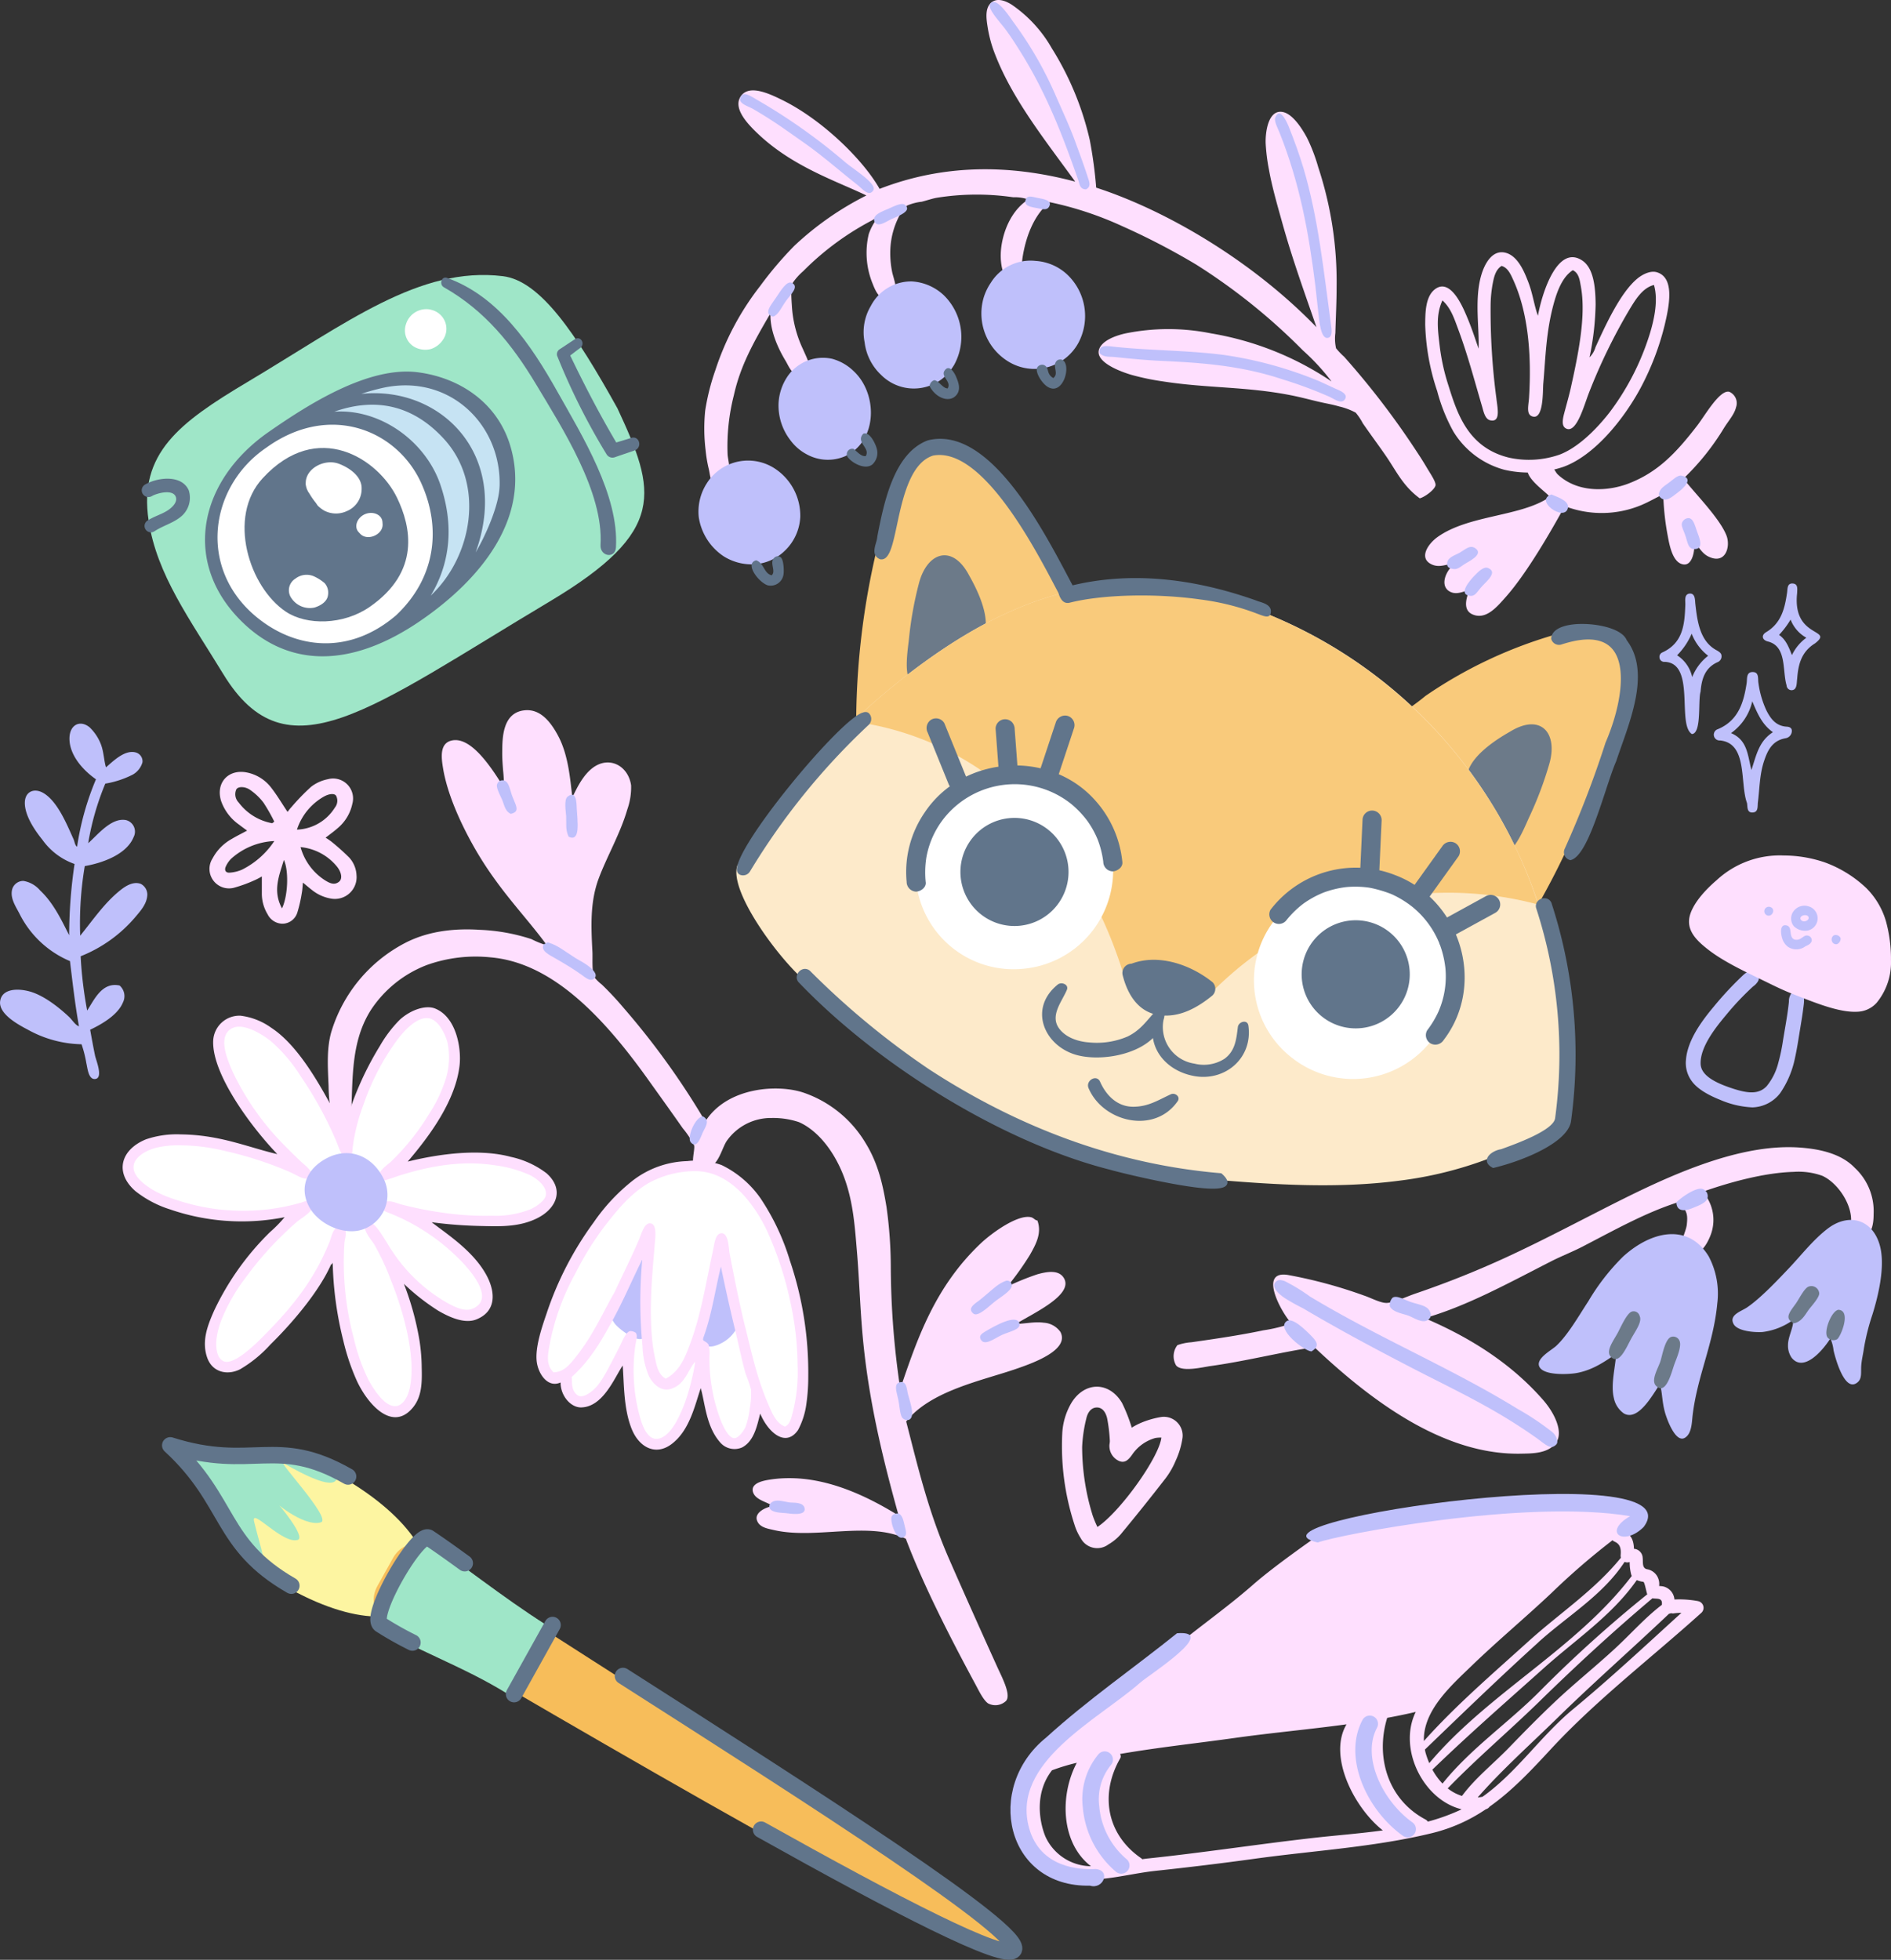 <?xml version="1.0" encoding="UTF-8"?> <svg xmlns="http://www.w3.org/2000/svg" xmlns:xlink="http://www.w3.org/1999/xlink" id="landing-culture" width="344.432" height="356.929" viewBox="0 0 344.432 356.929"><rect x="0" y="0" width="344.432" height="356.929" fill="#333333" stroke="none"/><defs><clipPath id="clip-path"><rect id="Rectangle_583" data-name="Rectangle 583" width="344.432" height="356.929" fill="none"></rect></clipPath></defs><g id="Group_753" data-name="Group 753" clip-path="url(#clip-path)"><path id="Path_4063" data-name="Path 4063" d="M235.243,241.029a27.6,27.6,0,0,1-5.124,1.258c-4.174.88-8.607,1.534-13.111,2.174a9.5,9.5,0,0,0-2.551.527,3.3,3.3,0,0,0-.232,3.7c1.071,1.266,4.917.292,6.206.115,6.479-.893,12.684-2.508,18.963-3.45,11.43,10.819,24.3,19.7,37.708,19.4,1.9-.042,4.942.024,6.357-2.044,1.292-1.889-.224-5.261-2.4-7.748-6.5-7.437-14.681-11.957-21.555-14.893,7.624-2.168,15.236-6.37,22.993-10.33,1.9-.969,3.945-1.759,5.818-2.73,5.772-2.993,11.431-6.165,17.224-8.009,1.884,1.307,1.872,2.442,1.7,4.036-.141,1.3-1.261,3.04-.689,4.065a2.43,2.43,0,0,0,2.789.952c1.139-.556,2-2.338,2.391-3.551a7.7,7.7,0,0,0-1.6-7.446c5-1.768,11.3-3.486,16.6-3.627a12.68,12.68,0,0,1,5.2.722c2.947,1.354,5.635,5.552,5.187,8.7,1.171.954.657,2.389,1.957,2.72,2.031-.593,2.186-2.952,2.194-4.508a10.776,10.776,0,0,0-3.461-8.392c-2.612-2.727-6.793-3.433-9.93-3.666C317.9,208.269,306.423,213,296,218.183c-7.113,3.536-14.467,7.508-21.816,10.884a171.79,171.79,0,0,1-16.212,6.472c-1.941.657-3.9,1.647-5.287,1.756-1.123.088-2.811-.853-4.2-1.327a86.3,86.3,0,0,0-13.78-3.742c-5.736-1.04-1.156,7.093.533,8.8" fill="#fedffe" fill-rule="evenodd"></path><path id="Path_4064" data-name="Path 4064" d="M326.639,240.374c.025,1.5-.989,3.1-.967,4.653a3.8,3.8,0,0,0,.665,2.256c2.119,2.641,5.5-1.064,7.051-3.517a7.1,7.1,0,0,1,.575,2.142c.215.989,1.824,7.291,4.047,6.077,1.224-.668.916-1.866,1-3.2.076-1.171.348-2.137.479-3.156a40.957,40.957,0,0,1,1.57-6.241c1.085-3.5,2.4-8.939,1.3-12.7-1.371-4.675-5.687-5.836-9.5-2.89-2.674,2.063-4.8,4.848-7.079,7.244-1.9,1.995-5.1,5.416-7.579,7.082-1.083.728-3.343,1.362-2.433,3.028.74,1.353,4.013,1.534,5.218,1.449a11.986,11.986,0,0,0,5.655-2.231" fill="#bfc0fb" fill-rule="evenodd"></path><path id="Path_4065" data-name="Path 4065" d="M294.174,246.678c.24.234.089,1.05.011,1.659-.233,1.8-.721,4.348-.23,6.295a4.516,4.516,0,0,0,1.843,2.811c2.644,1.46,5.288-3.564,6.542-5.339.457,1.518.364,3.176.939,5.19.392,1.378,1.946,5.539,3.6,4.574,1.273-.743,1.267-2.813,1.417-4.081.856-7.219,3.815-13.029,4.495-20.4a14.488,14.488,0,0,0-1.572-8.583c-3.721-6.079-10.392-4.636-15.55.02a39.818,39.818,0,0,0-6.359,8.159c-1.849,2.826-3.713,6.117-5.834,8.118-.894.843-3.9,2.372-3.053,3.887.883,1.575,5.308,1.316,6.607,1.1,2.608-.441,4.684-1.664,7.141-3.4" fill="#bfc0fb" fill-rule="evenodd"></path><path id="Path_4066" data-name="Path 4066" d="M334.837,238.548c-1.29.241-2.757,4.075-1.947,5.055a1.376,1.376,0,0,0,1.725.309c.639-.408,2.66-5.251.222-5.364" fill="#6c7a89" fill-rule="evenodd"></path><path id="Path_4067" data-name="Path 4067" d="M326.771,241.011c1.4-.293,2.05-1.613,2.678-2.481.4-.557,1.937-2.181,1.909-2.986a1.43,1.43,0,0,0-2.036-1.176c-.762.4-1.695,2.312-2.229,3.053-1.184,1.646-2.154,2.711-.322,3.59" fill="#6c7a89" fill-rule="evenodd"></path><path id="Path_4068" data-name="Path 4068" d="M305.339,218.981c.06,1.659,1.436,1.658,2.879,1.067.891-.365,2.211-.82,2.671-1.548a1.376,1.376,0,0,0-.8-1.962c-1.134-.34-3.765,1.444-4.747,2.443" fill="#bfc0fb" fill-rule="evenodd"></path><path id="Path_4069" data-name="Path 4069" d="M305.878,244.128a1.227,1.227,0,0,0-1.587-.6c-1.083.553-1.538,3.451-1.875,4.442-.46,1.356-1.8,3.475-.738,4.473,1.76,1.658,2.744-2.381,3.258-3.863.369-1.066,1.48-3.43.942-4.449" fill="#6c7a89" fill-rule="evenodd"></path><path id="Path_4070" data-name="Path 4070" d="M298.636,239.641a1.119,1.119,0,0,0-1.358-.783c-.946.221-2.108,2.961-2.644,3.935-.764,1.389-2.131,3.207-1.327,4.2,1.525,1.878,2.91-1.56,3.8-3.178.837-1.525,2.044-3.085,1.531-4.171" fill="#6c7a89" fill-rule="evenodd"></path><path id="Path_4071" data-name="Path 4071" d="M283.466,261.783a2.83,2.83,0,0,0-.811-1.029,48.919,48.919,0,0,0-6.243-4.161c-12.06-7.425-25.233-12.879-37.79-20.449a34.727,34.727,0,0,0-4.639-2.831c-.542-.166-1.167-.381-1.684.215-.83.956.855,2.319,1.729,2.9a37.235,37.235,0,0,0,3.3,1.843c6.705,3.962,12.95,7.287,19.562,10.719,7.95,4.125,15.058,7.305,22.933,12.88,1.433,1.014,2.422,2.032,3.24,1.524.642-.4.73-.708.4-1.611" fill="#bfc0fb" fill-rule="evenodd"></path><path id="Path_4072" data-name="Path 4072" d="M260.471,238.945c-.42-1.233-2.2-1.329-3.714-1.892-1.121-.417-2.432-1.206-3.132-.683a1.972,1.972,0,0,0-.489,1.5c.445,1.109,2.44,1.39,3.419,1.754.828.309,2.47,1.429,3.428.822a1.065,1.065,0,0,0,.488-1.5" fill="#bfc0fb" fill-rule="evenodd"></path><path id="Path_4073" data-name="Path 4073" d="M238.888,246.126c1.165-.737,1.295-1.418.2-2.568-1.285-1.349-3.684-3.694-4.73-2.945-2.033,1.457,3.344,5.54,4.528,5.513" fill="#bfc0fb" fill-rule="evenodd"></path><path id="Path_4074" data-name="Path 4074" d="M282.282,90.5c-.57-.871-5.261-3.865-3.8-5.7.274-.342.835-.479,1.579-.126.821-.284.939-.692,1.591-.541,1.083.251,1.523,1.76,2.1,2.293,3.78,3.5,9.347,3.013,12.945,1.611,5.27-2.055,8.552-5.492,12.46-10.556,1.356-1.755,4.11-6.613,5.838-6.117a2.256,2.256,0,0,1,1.215,2.81c-.32,1.326-1.4,2.479-2.211,3.8a44.971,44.971,0,0,1-7.366,9.19c2.019,2.657,6.57,7.146,7.829,10.361.787,2.007-.15,5.408-3.331,3.815-1.229-.614-1.778-1.919-2.549-2.594.164,1.415-.278,4.213-1.885,4.06-2.22-.214-2.714-4.138-3.048-5.844a47.618,47.618,0,0,1-.7-6.945c-1.31.622-2.547,1.357-3.907,1.935a18.721,18.721,0,0,1-14.027.229c-2.57,4.671-6.9,12.191-10.7,16.49-1.618,1.828-3.623,4.262-6.055,3.249-1.581-.658-1.463-2.335-.636-4.413-.953.1-2.188.9-3.45.287-2.025-.989-.873-3.836.707-5.043-1.166-.186-2.518.762-4.067.063-2.476-1.117-.738-3.723.954-4.954,5.689-4.136,15.357-3.725,20.512-7.366" fill="#fedffe" fill-rule="evenodd"></path><path id="Path_4075" data-name="Path 4075" d="M269.311,63.5c.177-3.479-.76-8.739.412-13.1.7-2.6,2.205-4.961,4.507-4.367,2.285.589,3.457,3.6,4.1,5.247.867,2.213,1.069,4.235,1.794,6.226.751-4.194,3.578-13.075,8.093-10.044,2.114,1.421,2.391,5.07,2.412,7.984a50.409,50.409,0,0,1-1.112,9.638A4.213,4.213,0,0,0,290.6,63.25c1.943-4.278,4.57-9.935,7.572-12.463.882-.742,2.392-1.582,3.639-1.194,3.341,1.037,2.172,6.322,1.375,9.7a49.276,49.276,0,0,1-4.437,11.5c-3.154,5.8-8.4,12.164-13.922,14.211a19.7,19.7,0,0,1-10.8.559,15.636,15.636,0,0,1-9.324-7,31.929,31.929,0,0,1-2.927-7.332,41.575,41.575,0,0,1-2.185-12.086c.021-2.047-.015-5.1,1.78-6.468,2.8-2.131,5.045,3.209,5.69,4.706.97,2.254,1.483,3.894,2.252,6.113m-7.116-.759A37.814,37.814,0,0,0,263.755,70c1.6,5.077,3.495,11.485,11.073,13.345a16.927,16.927,0,0,0,9.265-.555c3.172-1.215,6.412-4.282,9.027-7.614a46.559,46.559,0,0,0,6.788-12.606c1.406-3.926,2.188-7.819,1.347-10.669-2.105.533-3.4,2.688-4.686,4.86A103.027,103.027,0,0,0,289.394,71.6c-.845,2.162-2.184,7.183-4.021,6.5-1.141-.427-.691-1.99-.332-3.327.419-1.561.811-2.976,1.057-4.08,1.454-6.525,2.815-13.325,1.835-18.58-.191-1.028-.326-2.378-1.462-2.9-1.854,1.2-2.83,3.7-3.517,6.259-1.37,5.1-1.44,9.729-1.855,14.39-.112,1.257.1,6.49-1.893,6.009-1.3-.314-.794-1.979-.7-3.461.48-7.705-.145-15.429-2.865-21.394-.458-1.006-.984-2.259-2.134-2.584-1.2.734-1.44,2.31-1.662,3.442a23.411,23.411,0,0,0-.341,3.643,121.278,121.278,0,0,0,1.064,17.118c.161,1.565.852,4.359-1.136,3.912-.958-.216-1.213-1.6-1.472-2.485-1.5-5.111-2.666-9.555-4.374-14.131-.676-1.81-1.3-3.816-2.856-5.216-1.253,2.686-.814,5.53-.534,8.035" fill="#fedffe" fill-rule="evenodd"></path><path id="Path_4076" data-name="Path 4076" d="M267.684,108.513c-2.147-.3.037-2.791.923-3.71.807-.839,1.693-1.66,2.439-1.349,1.714.714-.039,2.206-1.035,3.251-.955,1-1.241,1.96-2.327,1.808" fill="#bfc0fb" fill-rule="evenodd"></path><path id="Path_4077" data-name="Path 4077" d="M264.447,103.578c-.338-.091-1.012-.187-.842-1.141.177-1,1.5-1.324,2.326-1.808.927-.542,1.765-1.395,2.677-.845,1.61.97-.414,2.128-1.564,2.781-1.093.623-1.518,1.306-2.6,1.013" fill="#bfc0fb" fill-rule="evenodd"></path><path id="Path_4078" data-name="Path 4078" d="M282.584,90.054c1.539.619,3.377,1.306,2.963,2.6-.748,2.346-6.149-1.527-2.963-2.6" fill="#bfc0fb" fill-rule="evenodd"></path><path id="Path_4079" data-name="Path 4079" d="M308.552,100c-1.091-.048-1.147-1.232-1.6-2.529-.34-.981-.8-1.722-.564-2.3a1.271,1.271,0,0,1,1.263-.8c.784.146,1.016,1.2,1.474,2.484.366,1.031,1.345,3.224-.577,3.139" fill="#bfc0fb" fill-rule="evenodd"></path><path id="Path_4080" data-name="Path 4080" d="M302.124,90.006c.206-1.06.978-1.434,1.878-2.11.743-.558,1.586-1.407,2.272-1.27,2.352.468.385,2.28-.7,3.093-1.119.839-2.338,2.052-3.417.578.072-.136.052-.229-.034-.291" fill="#bfc0fb" fill-rule="evenodd"></path><path id="Path_4081" data-name="Path 4081" d="M53.427,211.7c-.512.344-1.145-.027-1.679-.145-3.967-.879-7.673-2.54-12-3.113a44.637,44.637,0,0,0-10.837-.4c-3.492.377-7.212,2.679-4.379,6.568,1.5,2.061,4.7,3.743,6.782,4.51A34.079,34.079,0,0,0,38.707,221a47.049,47.049,0,0,0,11.754-.044c1.271-.15,2.614-.542,3.835-.007-3.665,4.157-8.062,7.972-11.14,12.5a31.959,31.959,0,0,0-3.451,6.783c-.766,2.005-2.235,5.152-.569,7.371,1.586,2.115,4.364.822,7.016-1.062,7.348-5.222,11.559-13.474,14.971-19.523.244,5.047.67,11.744,2.418,17.688.969,3.295,1.694,6.154,4.322,9.486,1.592,2.018,3.9,4.062,6.31,1.627,1.386-1.4,1.532-3.572,1.6-5.5.226-6.164-2.423-13.984-4.51-20.621,1.1,1.575,2.834,2.779,4.33,4.187a32.714,32.714,0,0,0,2.545,2.385,15.721,15.721,0,0,0,4.688,2.638,4.673,4.673,0,0,0,4.18-.09c1.924-1.268,1.766-4.155.783-6.18a15.149,15.149,0,0,0-1.426-2.288c-2.9-3.918-7.725-6.209-10.683-8.434,3.069.054,7.021.233,11.087.372a31.146,31.146,0,0,0,8.695-.917c2.635-.646,5.472-2.257,4.83-4.995-2.086-3.625-4.94-4.413-8.045-5.049a31.648,31.648,0,0,0-6.524-.7A41.678,41.678,0,0,0,75.4,211.9a17.977,17.977,0,0,1-3.551.888c4.867-4.993,9.782-11.891,10.422-18.54a12.678,12.678,0,0,0-1.181-7.206c-.805-1.538-1.983-2.585-3.224-2.625-1.437-.046-3.828,1.313-5.1,2.649-1.372,1.442-2.27,3.469-3.341,5.26a63.385,63.385,0,0,0-6.429,16.449,89.236,89.236,0,0,0-10.279-16.5c-2.557-3.092-5.088-5.514-7.733-6.037-1.658-.328-4.372.307-5.065,2.494-.528,1.666.476,3.75,1.35,5.778,2.855,6.626,7.722,12.741,12.16,17.177" fill="#fff" fill-rule="evenodd"></path><path id="Path_4082" data-name="Path 4082" d="M125.751,255.32c-.777,2.049-2.17,6.168-5.154,7.448-1.953.838-3.745-.9-4.677-3.043a23.818,23.818,0,0,1-1.359-7.493c-.194-2.6.023-5.152-.121-7.205-.1.06-.066.148-.132.214a29.118,29.118,0,0,1-2.9,5.118c-1.6,2.285-5.665,7.167-8.054,3.43-.9-1.4-.376-2.7-.507-3.787-1.385.706-2.456.724-3.18-.005-1.353-1.362-.69-3.638-.469-5,.8-4.969,2.847-9.17,4.972-13.689a60.455,60.455,0,0,1,5.346-8.626,26.6,26.6,0,0,1,5.737-6.09,31.032,31.032,0,0,1,2.646-1.914,16.837,16.837,0,0,1,8.292-1.99c4.933-.212,8.455,1.976,11.947,6.852,4.452,6.216,6.179,13.172,7.251,18.647a69.435,69.435,0,0,1,.985,11.566,27.213,27.213,0,0,1-.329,5.632c-.245,1.507-.488,4.432-2.341,5.165-3.075,1.217-5.2-5.664-5.932-7.82.086,2.315-.024,5.876-1.309,8.1-1.4,2.426-3.569,2.263-5.026.219-2.187-3.068-2.3-7.508-2.8-10.436a15.551,15.551,0,0,0-.77-3.359,52.57,52.57,0,0,1-2.119,8.071m-7.9-28.831c-2.4,4.064-4.314,8.242-6.615,12.329,1.346.644,2.443,2.36,3.807,2.923a2.11,2.11,0,0,1,.381.823c.869-.232,1.57.261,2.429.074-.26-5.443.523-10.644,0-16.149m13.444.757c-.171.069-.108.192-.227.274-1.127,5.066-2.187,10.157-3.616,15.226a4.7,4.7,0,0,0-.349,2.2c.463-.213.092-.814.6-1.166s1.058.016,1.62.05a17.65,17.65,0,0,0,2.5-1.295,11.639,11.639,0,0,0,1.264-.523c.233-.163.4-.563.643-.666a2.185,2.185,0,0,1,1.156-.057c-1.1-4.659-1.808-9.228-3.59-14.046" fill="#fff" fill-rule="evenodd"></path><path id="Path_4083" data-name="Path 4083" d="M99.627,172.184a17.366,17.366,0,0,1-2.833-1.147,34.669,34.669,0,0,0-9.393-1.692c-3.935-.254-9.009.009-13.6,2.388a27.079,27.079,0,0,0-13.5,16.356c-.812,3.036-.6,6.131-.454,9.682a29.721,29.721,0,0,0,.47,5c.355,1.732.784,4.674,1.947,4.612.992-.054.755-1.224,1.551-1.761.593-7.7-.338-15.209,3.721-21.646a21.305,21.305,0,0,1,10.229-8.227,26.379,26.379,0,0,1,11.577-1.39c10.754.921,19.941,9.992,28.623,22.142,1.93,2.7,4.267,5.945,6.395,8.988a16.777,16.777,0,0,1,2.056,3.087c.317.957-1.395,5.274,1.686,3.98,2.639.61,3.268-3.335,4.294-4.793a9.821,9.821,0,0,1,8.14-4.146,14.814,14.814,0,0,1,4.964.745c2.647,1.152,5.069,3.72,6.8,6.881,2.977,5.423,3.318,11.194,3.765,16.451.452,5.325.583,10.384,1.075,15.745,1.039,11.343,3.542,21.855,6.542,32.592-6.774-4.182-15.142-7.959-23.774-6.5-1.33.226-3.115.74-2.778,2.129.375,1.545,2.674,1.887,3.629,2.637-1.443.235-3.336,1.228-2.886,2.592.435,1.313,1.969,1.517,3.1,1.779,7.535,1.749,17.234-1.676,24.018,1.58,3.042,8.071,7.75,17.395,12.624,26.419.689,1.276,1.476,2.944,2.353,3.564a2.826,2.826,0,0,0,3.287-.46c.951-1.114-.765-4.307-1.647-6.254-2.926-6.464-5.85-12.983-8.691-19.472-3.883-8.866-5.737-16.933-7.862-25.15,4.454-5.626,13.8-7.428,20.092-9.607,2.921-1.012,9.736-3.4,8-6.707A4.013,4.013,0,0,0,190.1,240.9c-1.654-.229-3.48.205-5.026.219,2.871-1.825,10.388-5.171,8.764-8.242-.917-1.734-3.238-1.248-4.869-.8a47.454,47.454,0,0,0-5.493,2.232,52.551,52.551,0,0,0,4.1-5.735c1.062-1.878,2.242-3.961,1.378-6.286-.45-.044-.664-.478-1.166-.6-2.375-.561-7.12,2.835-9.188,4.8-8.378,7.954-11.548,17.426-14.624,26.454a152.163,152.163,0,0,1-1.722-22.094,80.341,80.341,0,0,0-.783-11.028c-.626-3.778-1.443-7.813-3.819-11.652a21.11,21.11,0,0,0-11.1-9.1c-4.676-1.678-14.08-1.154-18.085,5.18a139.687,139.687,0,0,0-14.858-20.658,56.545,56.545,0,0,0-3.984-4.269,8.862,8.862,0,0,1-1.332-1.288c-.527-.942-.325-3.463-.387-4.657-.244-4.707-.455-9.117,1.162-13.432,1.482-3.956,3.944-8.2,5.185-12.5a12.1,12.1,0,0,0,.7-4.406c-.518-3.6-4.023-5.444-7.01-3.177-1.784,1.355-2.868,3.656-3.687,5.342-.379-2.74-.61-7.417-2.557-11.114-1.578-3-3.522-5.044-6.246-4.713-3.967.484-3.953,5.115-3.976,7.641-.01,1.1.069,2.126.15,3.216a24.73,24.73,0,0,1,.151,3.215c-2.2-3.57-5.856-9.2-9.337-8.611-2.474.417-2.038,3.258-1.746,5.059.72,4.44,2.969,9.644,5.638,14.358,4.4,7.767,9.4,12.56,13.29,17.929" fill="#fedffe" fill-rule="evenodd"></path><path id="Path_4084" data-name="Path 4084" d="M117.214,227.81c-1.458.516-1.906,2.147-2.6,3.474-.868,1.654-1.833,3.592-2.627,5.344-.695,1.535-1.4,2.512-.041,4.394.705.977,3.923,3.426,5.152,2.746,1.085-.6.7-2.58.649-3.846a55.521,55.521,0,0,1,.213-7.943c.11-1.2.893-4.052-.744-4.169" fill="#bfc0fb" fill-rule="evenodd"></path><path id="Path_4085" data-name="Path 4085" d="M131.6,229.438c-1.319.159-1.466,2.719-1.614,3.785-.311,2.26-.873,5.162-1.451,7.655-.263,1.138-.9,3.133-.183,3.954s2.263.253,3.347-.365a6.545,6.545,0,0,0,3.017-3.866c.225-1.6-.431-3.506-.862-5.42-.222-.993-.4-1.681-.664-2.764-.325-1.373-.319-3.133-1.59-2.979" fill="#bfc0fb" fill-rule="evenodd"></path><path id="Path_4086" data-name="Path 4086" d="M76.4,244.107a33.548,33.548,0,0,1,.41,4.907c.068,2.711.068,5.332-1.629,7.37-3.654,4.387-8.086-.452-10.141-4.8a40.214,40.214,0,0,1-2.514-7.435A63.669,63.669,0,0,1,60.6,230c-.1.059-.066.147-.132.214l-.19.119c-1.977,4.51-6.539,10.134-11.048,14.562a23.217,23.217,0,0,1-5.531,4.506c-2.3,1.133-5.009.542-5.952-2.116-1.07-3.015.066-5.9,1.262-8.6A49.619,49.619,0,0,1,49.17,224.409a24.849,24.849,0,0,0,2.671-2.723,40.167,40.167,0,0,1-20.874-1.422,19.657,19.657,0,0,1-6.32-3.343c-3.869-3.4-2.629-7.562,1.942-9.417a17.278,17.278,0,0,1,6.325-.9,35.424,35.424,0,0,1,6.061.592c4.107.736,8.056,2.207,11.536,3-4.506-4.67-11.941-14.489-11.679-20.654a4.781,4.781,0,0,1,4.972-4.555,12.074,12.074,0,0,1,5.606,2.2c5.38,3.514,9.744,11.816,13.206,18.643A57.157,57.157,0,0,1,69.2,190.483a22.852,22.852,0,0,1,3.638-4.782c2.025-1.823,4.727-2.7,6.422-2.016,3.909,1.584,4.792,7.33,4.452,10.331-.716,6.306-5.227,12.616-9.455,17.541,5.815-1.425,13.085-2.392,18.793-.856a16.422,16.422,0,0,1,6.487,2.974c3.31,2.936,1.859,6.409-1.655,8.179-3.193,1.609-6.682,1.526-9.958,1.44a80.283,80.283,0,0,1-9.3-.691c2.928,2.254,7.625,5.28,9.991,9.659,1.58,2.927,1.917,6.553-1.869,8.048-2.2.868-5.051-.5-6.965-1.617a40.35,40.35,0,0,1-6.21-4.867A52.193,52.193,0,0,1,76.4,244.107M62.176,223.188c1.335.787.623,2.25.555,3.228a53.583,53.583,0,0,0,1.74,17.449,34.724,34.724,0,0,0,2.61,7.375c1.348,2.534,3.739,5.808,5.781,4.6,1.123-.662,1.649-2.284,1.851-3.4.949-5.273-.955-12.9-3.464-19.154a44.536,44.536,0,0,0-3.159-6.769c-.447-.721-2.642-3.1-1.066-3.836,1.246-.578,3.263,3.561,4.482,5.282a29.568,29.568,0,0,0,9.266,8.92c1.682,1.008,3.744,2.109,5.285,1.472,4.513-1.866-.933-7.7-3.19-9.793a37.075,37.075,0,0,0-11.709-7.53c-.752-.305-1.968-.573-1.534-1.825,1.038-.878,2.393-.142,3.394.136a67.668,67.668,0,0,0,9.859,1.8,53.641,53.641,0,0,0,6.788.27,17.005,17.005,0,0,0,7.051-1.216c1.322-.632,2.535-1.639,2.695-2.474.307-1.606-1.633-3.066-2.817-3.672a22.263,22.263,0,0,0-6.429-1.818c-5.429-.829-11.033-.159-17.485,1.894-.416.132-1.073.381-1.859.628-.632.2-1.239.447-1.619-.05-.86-1.123,1.545-2.7,1.933-3.058a43.09,43.09,0,0,0,7-8.732,26.118,26.118,0,0,0,3-6.236,13.243,13.243,0,0,0,.367-6.847c-.431-1.583-1.674-4.1-3.389-4.375-2.178-.355-4.541,2.311-5.829,4.029a43.852,43.852,0,0,0-6.03,11.568,34.423,34.423,0,0,0-2.023,8.012c-.071.637.037,1.483-.74,1.785-1.14.443-1.746-1.83-2.188-2.873a68.129,68.129,0,0,0-6.463-11.858,28.808,28.808,0,0,0-5.505-6.5c-2.017-1.59-5.235-3.365-7.13-2.308-2.541,1.418-.956,5.344.251,8.051a48.555,48.555,0,0,0,9.593,13.482c.853.855,1.443,1.458,2.723,2.671.661.626,2.531,2,1.878,2.8-.456.563-1.39.351-2.12,0-.708-.343-1.415-.718-1.9-.931A66.263,66.263,0,0,0,40.865,209.6a34.032,34.032,0,0,0-8.168-1,16.84,16.84,0,0,0-4.347.458c-2.456.68-4.747,2.359-3.818,4.5.6,1.381,2.249,2.513,3.486,3.255a21.025,21.025,0,0,0,3.784,1.613,38.272,38.272,0,0,0,23.02.615c.6-.166,1.5-.715,2.024.062.818,1.221-1.847,2.642-2.851,3.5A61.046,61.046,0,0,0,44.7,232.751a32.879,32.879,0,0,0-4.213,7.259,15.018,15.018,0,0,0-1.053,3.834c-.133,1.23-.089,3.33,1.185,4.026,1.918,1.048,6.233-3.386,7.533-4.694,5.678-5.712,9.245-10.541,11.836-16.907.416-1.02.627-2.874,2.184-3.081" fill="#fedffe" fill-rule="evenodd"></path><path id="Path_4087" data-name="Path 4087" d="M97.763,248.006c-.333-2.642.989-6.426,1.8-8.8a59.992,59.992,0,0,1,8.585-16.6,34.739,34.739,0,0,1,7.156-7.636,17.014,17.014,0,0,1,9.865-3.5,13.632,13.632,0,0,1,6.275.723,18.446,18.446,0,0,1,7.078,6.048,42.392,42.392,0,0,1,5.355,11.356,63.631,63.631,0,0,1,3.343,21.084,34.522,34.522,0,0,1-.341,4.977,13.927,13.927,0,0,1-1.519,4.786c-2.265,3.283-5.487.39-6.891-2.987-.534,1.932-1.022,4.975-3.307,6.165a3.45,3.45,0,0,1-4.084-1.03c-2.454-2.871-2.649-6.985-3.44-9.77-1.052,3.018-2.012,7.78-5.4,10.246-2.94,2.142-5.874.43-7.177-2.808-1.5-3.721-1.382-8.247-1.64-11.554-1.475,2.155-3.545,7.543-7.561,7.624-1.9.038-3.772-2.115-3.756-4.543-2.355,1.05-4.066-1.588-4.342-3.781m3.058,1.933c1.81-.019,2.923-1.392,3.85-2.531,2.763-3.4,4.51-6.96,6.469-10.65.32-.6.7-1.179.99-1.808,1.433-3.109,2.793-5.769,4.241-9.129.4-.934,1.021-3.358,2.243-2.987,1.028.314.753,2.449.674,3.419-.491,6.012-1.074,11.533-.512,17.661a29.976,29.976,0,0,0,.6,3.728c.271,1.208.547,2.7,1.889,3.456,2.589-1.374,3.557-4.013,4.367-6.163,2.081-5.521,2.918-11.147,4.239-17.2.275-1.262.4-2.909,1.374-3.107,1.482-.3,1.467,2.722,1.662,3.73.883,4.56,1.761,9.062,2.887,13.556,1.141,4.548,2.073,9.082,4.186,13.939.652,1.5,1.378,3.363,3,3.958.961-.414,1.125-1.563,1.385-2.451a29.643,29.643,0,0,0,.917-8.514,56.418,56.418,0,0,0-1.378-11.982,62.9,62.9,0,0,0-4.163-12.63,27.309,27.309,0,0,0-4.076-6.329c-2.571-2.854-5.562-4.6-8.961-4.608a17.581,17.581,0,0,0-8.768,2.286c-3.355,2.057-5.717,5.066-7.847,7.8a54.294,54.294,0,0,0-5.216,8.413,43.579,43.579,0,0,0-4.805,13.319c-.236,1.506-.708,3.4.756,4.824m16.152-20.39c-.085-.1-.128.007-.1.059-1.8,3.618-3.34,7.289-5.29,10.843-1.929,3.516-4,7.236-7.457,10.338.108.978-.13,2.307.961,3.241.777.673,1.956-.083,2.573-.545,1.624-1.214,2.692-3.435,3.818-5.556.423-.8.868-1.641,1.492-2.916.476-.969,1.065-2.464,1.826-2.593a1.814,1.814,0,0,1,.988.311c.435.5.035,1.541-.075,2.429a31.992,31.992,0,0,0,.71,12.4c.452,1.738,1.327,4.564,3.2,4.495,2.675-.1,4.539-5.06,5.094-6.484a41.437,41.437,0,0,0,1.915-7.548c-1.318,1.316-1.747,4.2-4.58,4.972-1.356.369-2.874-.483-3.855-2.363a15.371,15.371,0,0,1-1.171-5.492,83.282,83.282,0,0,1-.051-15.589m14.337,1.127c-1.1,4.448-1.687,9.014-3.341,13.333.439.376.874.471,1.095.907a6.462,6.462,0,0,1,.152,2.156,31.737,31.737,0,0,0,1.843,11.03c.5,1.371,1.614,3.946,2.781,3.826.69-.07,1.606-1.3,1.932-2a14.142,14.142,0,0,0,.791-3.406,14.748,14.748,0,0,0,.231-3.453,25.91,25.91,0,0,0-.973-2.835c-.746-2.624-1.328-5.559-1.99-8.292-.944-3.9-1.8-7.748-2.521-11.269" fill="#fedffe" fill-rule="evenodd"></path><path id="Path_4088" data-name="Path 4088" d="M93.038,148.226c1.69-.387.975-1.422.314-3.108-.428-1.091-.589-2.356-1.223-2.812a1.039,1.039,0,0,0-1.608.6c-.154.677.718,2.2.972,2.836.352.873.549,2.068,1.545,2.479" fill="#bfc0fb" fill-rule="evenodd"></path><path id="Path_4089" data-name="Path 4089" d="M103.572,152.385c1.949.984,1.651-2.175,1.6-3.38-.03-.7-.108-1.284-.128-1.906-.028-.831-.061-3.243-1.653-2.015-.731.565-.3,2.813-.267,3.609.064,1.462-.159,2.354.448,3.692" fill="#bfc0fb" fill-rule="evenodd"></path><path id="Path_4090" data-name="Path 4090" d="M99.985,171.7c-.258-.178-.629.132-.977.344-.594,1.163,1.156,1.92,2.259,2.564,1.608.937,2.971,1.735,4.557,2.852.816.574,1.708,1.432,2.441.73.8-.771-.628-1.915-1.176-2.312-.916-.664-1.749-1.056-2.356-1.444-2-1.278-3.131-2.236-4.748-2.734" fill="#bfc0fb" fill-rule="evenodd"></path><path id="Path_4091" data-name="Path 4091" d="M128.036,203.328c-1.431.09-2.949,3.849-2.233,4.7,1.1,1.315,1.789-.813,2.2-1.771.372-.858,1.464-2.183.028-2.93" fill="#bfc0fb" fill-rule="evenodd"></path><path id="Path_4092" data-name="Path 4092" d="M183.23,233.27a6.481,6.481,0,0,0-1.585.855c-.7.505-2.266,1.921-3.231,2.676-.749.585-2.313,1.446-1.134,2.428.843.7,2.8-1.294,3.933-2.186,1.147-.907,3.465-2.2,3.029-3.212a.824.824,0,0,0-1.012-.561" fill="#bfc0fb" fill-rule="evenodd"></path><path id="Path_4093" data-name="Path 4093" d="M164.02,251.727c-1.28.2-.757,1.586-.409,3.168.253,1.15.3,2.806.769,3.359a1.2,1.2,0,0,0,1.143.346c1.362-.518.051-3.678-.219-5.025-.153-.761-.255-2-1.284-1.848" fill="#bfc0fb" fill-rule="evenodd"></path><path id="Path_4094" data-name="Path 4094" d="M179.359,242.566c-.446.3-1.119.641-.728,1.381.68,1.289,2.512-.2,3.859-.817,1.414-.65,3.513-.968,3.183-2.116-.539-1.868-4.89.72-6.124,1.433-.063.037-.129.078-.19.119" fill="#bfc0fb" fill-rule="evenodd"></path><path id="Path_4095" data-name="Path 4095" d="M140.875,273.43c-.252.105-.966.549-.692,1.226.354.876,2.194.854,2.964.932.606.062,3.742.623,3.4-.924-.249-1.109-1.968-.951-2.618-1.016-.877-.085-2.2-.574-3.049-.218" fill="#bfc0fb" fill-rule="evenodd"></path><path id="Path_4096" data-name="Path 4096" d="M163.189,275.675a.982.982,0,0,0-.763.475c-.4.693.746,4.692,2.222,3.778.513-.316.429-.881.181-1.833-.284-1.1-.473-2.663-1.64-2.42" fill="#bfc0fb" fill-rule="evenodd"></path><path id="Path_4097" data-name="Path 4097" d="M59.561,210.918c-3.615,1.888-5,5.148-3.441,8.5,1.7,3.653,6.748,5.707,10.057,4.456a6.632,6.632,0,0,0,3.8-8.986c-2.11-4.491-6.462-6.033-10.415-3.968" fill="#bfc0fb" fill-rule="evenodd"></path><path id="Path_4098" data-name="Path 4098" d="M327.7,180.484h0a1.235,1.235,0,0,0-1.105.086,2.367,2.367,0,0,0-.755,1.844c-.176,1.755-.467,3.455-.776,5.255l-.3,1.794a32.8,32.8,0,0,1-.855,4.083,10.847,10.847,0,0,1-2.133,4.285c-1.537,1.607-3.645,1.3-6.765.22-3.521-1.213-5.191-2.574-5.253-4.282-.119-3.175,2.96-6.887,4.614-8.88a50.753,50.753,0,0,1,4.87-5.165l.129-.107a3.1,3.1,0,0,0,.83-.885,1.316,1.316,0,0,0-.387-1.731c-1-.652-1.976.279-2.56.833l-.073.069a61.776,61.776,0,0,0-5.046,5.452c-2.213,2.645-4.788,6.137-5.052,9.7a5.564,5.564,0,0,0,1.074,3.87c.9,1.244,2.632,2.381,5.15,3.383a16.582,16.582,0,0,0,5.89,1.376h.01a6.6,6.6,0,0,0,5.044-2.6,17.373,17.373,0,0,0,2.681-6.344c.333-1.494.588-3.1.834-4.649l.277-1.7c.132-.8.271-1.635.393-2.613l.039-.29c.146-1.04.366-2.61-.773-3" fill="#bfc0fb"></path><path id="Path_4099" data-name="Path 4099" d="M332.478,157.1a21.894,21.894,0,0,1,7.447,4.635,14.105,14.105,0,0,1,3.591,6.059,25.825,25.825,0,0,1,.912,7.077,11.553,11.553,0,0,1-2.617,7.77,4.926,4.926,0,0,1-3.538,1.625c-3.27.172-7.636-1.618-11.758-3.241-1.461-.575-2.831-1.218-4.135-1.859-3.948-1.942-8.215-3.842-11.285-6.244-2.207-1.727-4.225-3.7-3.161-6.626.883-2.423,3.267-4.734,4.743-5.995a16.918,16.918,0,0,1,12.253-4.49,23.174,23.174,0,0,1,7.548,1.289" fill="#fedffe" fill-rule="evenodd"></path><path id="Path_4100" data-name="Path 4100" d="M329.368,165.057a2.268,2.268,0,0,1-.367,4.455,2.934,2.934,0,0,1-2.3-.86,2.263,2.263,0,0,1-.218-2.379,2.463,2.463,0,0,1,2.887-1.216m.061,2.074c-.073-.735-1.585-.523-1.5.205.278.814,1.56.431,1.5-.205" fill="#bfc0fb" fill-rule="evenodd"></path><path id="Path_4101" data-name="Path 4101" d="M334.549,170.31a.9.9,0,0,1,.691.545c.113.423-.351,1.205-.909,1.111-1.057-.177-.9-1.88.218-1.656" fill="#bfc0fb" fill-rule="evenodd"></path><path id="Path_4102" data-name="Path 4102" d="M322.306,165.156c1.268.243.532,2.022-.51,1.525a.814.814,0,0,1,.51-1.525" fill="#bfc0fb" fill-rule="evenodd"></path><path id="Path_4103" data-name="Path 4103" d="M325.453,168.559c1.1.288.281,2.075,1.37,2.546a1.452,1.452,0,0,0,1.279-.244c.323-.169.678-.6,1.2-.455a.836.836,0,0,1,.683.951c-.132.586-.73.785-1.152,1a2.754,2.754,0,0,1-3.1.127,2.849,2.849,0,0,1-.98-1.2c-.366-.826-.772-3.112.7-2.727" fill="#bfc0fb" fill-rule="evenodd"></path><path id="Path_4104" data-name="Path 4104" d="M17.481,141.929a50.5,50.5,0,0,0-3.439,12.288c-.43-.308-.427-.891-.648-1.377-1.193-2.633-2.884-6.86-5.465-8.392-1.744-1.036-3.539-.265-3.4,2.052.127,2.151,1.67,4.554,3.2,6.452a12.075,12.075,0,0,0,5.85,4.4,89.126,89.126,0,0,0-.981,12.976c-1.332-2.588-2.772-5.79-5.288-8.153a5.084,5.084,0,0,0-3.048-1.736,2.114,2.114,0,0,0-2.039,1.509c-.418,1.58.584,3.052,1.269,4.351a18.143,18.143,0,0,0,9.254,8.745c.484,4,.941,8.029,1.638,11.874-.743-.271-1.173-1.123-1.868-1.772-1.718-1.606-4.544-3.9-7.208-4.6-2.327-.61-4.965-.387-5.279,1.771-.343,2.349,3.305,4.306,5.084,5.241a20.957,20.957,0,0,0,9.742,2.632,21.7,21.7,0,0,1,.872,3.438c.214.884.356,2.883,1.488,2.889,1.716.011.278-3.407.1-4.252-.372-1.8-.608-3.147-.894-4.721,1.91-.91,5.009-2.607,5.972-4.974a2.561,2.561,0,0,0-.606-3.079c-3.209-.7-4.617,2.589-5.91,4.557a74.063,74.063,0,0,1-1.188-9.886,25.3,25.3,0,0,0,10.046-7.245c.939-1.119,2.086-2.385,2.1-4.06a2.208,2.208,0,0,0-1.211-1.888c-1.4-.5-2.809.451-3.694,1.154-2.888,2.295-5,5.435-7.322,8.293a62.678,62.678,0,0,1,.831-12.679c3.218-.555,7.626-2.112,8.9-5.283a2.16,2.16,0,0,0-1.353-3.083c-2.713-.559-5.266,2.774-6.922,4.192a49.006,49.006,0,0,1,3.116-10.843,17.271,17.271,0,0,0,4.935-1.608,3.723,3.723,0,0,0,1.835-2.286,1.667,1.667,0,0,0-1.226-1.784c-2.026-.562-4.219,1.69-5.42,2.709-.358-1.161-.393-2.72-.883-4.079a8.536,8.536,0,0,0-2.083-3.192c-1.818-1.516-3.879-.409-3.673,2.437.213,2.924,2.637,5.5,4.819,7.016" fill="#bfc0fb" fill-rule="evenodd"></path><path id="Path_4105" data-name="Path 4105" d="M45.01,151.281c-.552-.41-1.021-.743-1.475-1.1a8.777,8.777,0,0,1-3.266-4.31c-1.024-3.31,1.344-5.884,4.744-5.171a7.4,7.4,0,0,1,4.415,2.8c1.048,1.353,1.924,2.838,2.944,4.367.219-.271.45-.6.721-.885a40.167,40.167,0,0,1,3.579-3.691,7.31,7.31,0,0,1,3.052-1.377,3.635,3.635,0,0,1,4.452,4.481,7.9,7.9,0,0,1-2.722,4.477c-.638.566-1.34,1.061-2.149,1.694a11.4,11.4,0,0,1,1.064.723,41.21,41.21,0,0,1,3.234,2.892,5.1,5.1,0,0,1,1.334,3.232,3.958,3.958,0,0,1-4.658,4.242,7.537,7.537,0,0,1-3.494-1.59c-.466-.357-.91-.742-1.608-1.316-.078.762-.092,1.317-.2,1.853a25.52,25.52,0,0,1-.82,3.6,2.868,2.868,0,0,1-2.677,2.031,3.074,3.074,0,0,1-2.74-1.726,7.24,7.24,0,0,1-1.048-3.852c0-.963,0-1.926,0-3.031a11.986,11.986,0,0,1-1.232.652,25.85,25.85,0,0,1-3.914,1.427,3.569,3.569,0,0,1-3.736-1.4,3.531,3.531,0,0,1-.088-3.97,8.727,8.727,0,0,1,3.468-3.529c.866-.519,1.776-.966,2.819-1.527m9.735,3a10.5,10.5,0,0,0,4.512,6.087c.778.464,1.648.935,2.524.2.588-.5.46-1.588-.325-2.635a9.762,9.762,0,0,0-6.711-3.648m-.659-3.185A8.494,8.494,0,0,0,61,147.077a1.979,1.979,0,0,0,.23-2.13c-.279-.476-1.23-.43-2.237.135a10.714,10.714,0,0,0-4.905,6.012m-4.124,2.083a12.567,12.567,0,0,0-7.85,3.213,4.708,4.708,0,0,0-.991,1.445c-.295.635-.015,1.139.667,1.1a6.619,6.619,0,0,0,2.307-.556,15.248,15.248,0,0,0,5.867-5.2m-.377-3.243.369-.3a31.377,31.377,0,0,0-1.967-3.456,10.707,10.707,0,0,0-2.42-2.31c-.956-.678-2.216-.65-2.524-.1a2.146,2.146,0,0,0,.433,2.392,9.8,9.8,0,0,0,6.109,3.77m1.774,15.507c1.112-2.29,1.257-6.913.344-8.82-.869,2.9-2.077,5.621-.344,8.82" fill="#fedffe"></path><path id="Path_4106" data-name="Path 4106" d="M326.367,133.214a1.36,1.36,0,0,1-1.152,1.243c-2.4.417-3.273,2.212-3.939,4.258-.788,2.42-.775,4.944-1.089,7.426-.091.726.114,1.767-.925,1.835-1.121.074-.932-1.023-1.06-1.726-1.334-3.609.192-10.885-4.907-11.392a1.054,1.054,0,0,1-.406-2.054c3.723-1.558,4.708-4.816,5.249-8.373.125-.819-.124-2.1,1.185-2.031,1.119.06.831,1.243.966,2.017a17.326,17.326,0,0,0,1.449,4.97c.792,1.559,1.768,2.848,3.706,2.96.591.034.978.288.923.867m-3.441.139c-1.91-1.353-2.756-3.227-3.76-5.622a9.774,9.774,0,0,1-3.871,5.788c3.008,1.265,3.016,4.009,3.716,6.717.893-2.7,1.355-5.252,3.915-6.883" fill="#bfc0fb"></path><path id="Path_4107" data-name="Path 4107" d="M313.551,119.35a1.133,1.133,0,0,1-.717,1.252c-2.326,1.05-2.9,3.1-3.087,5.373-.5,1.636.231,7.584-1.575,7.716-2.79-1.727.747-12.983-4.991-13.149a.855.855,0,0,1-.917-.806.881.881,0,0,1,.557-.925c3.77-1.735,4.022-5.157,4.147-8.637.031-.75-.264-1.959.8-2.069.968-.057.96,1.062,1.013,1.756.355,3.153.778,6.918,3.886,8.571.483.265.859.552.883.918m-5.323,3.965a9.136,9.136,0,0,1,2.9-3.879,9.334,9.334,0,0,1-3-4.028,12.566,12.566,0,0,1-2.659,3.94,6.277,6.277,0,0,1,2.752,3.967" fill="#bfc0fb"></path><path id="Path_4108" data-name="Path 4108" d="M326.3,125.707a.921.921,0,0,1-.886-.882c-.8-2.668.071-7.037-3.313-7.968-1.151-.237-1.365-1.156-.412-1.722,2.773-1.65,3.4-4.349,3.813-7.2.108-.736-.012-1.775,1.1-1.655.928.1.752,1.026.734,1.726-.925,8.363,6.852,6.4,3.255,9.173-2.461,1.513-3.054,3.807-3.243,6.389-.123.772.041,2.138-1.048,2.136m-.156-12.856a16.42,16.42,0,0,1-2.1,2.784c1.22.851,1.724,2.1,2.345,3.684a8.374,8.374,0,0,1,2.626-3.166,6.389,6.389,0,0,1-2.868-3.3" fill="#bfc0fb"></path><path id="Path_4109" data-name="Path 4109" d="M112.463,74.369C104.824,60.637,98.409,51.132,91.6,50.3c-15.154-1.845-28.365,8.442-46.542,19.284-12.4,7.39-19.842,12.98-17.986,25.232,1.5,9.883,7.513,17.971,13.589,27.94,11.564,18.97,26.483,6.479,59.492-13.227C121.6,96.72,119.51,89.51,112.463,74.369" fill="#9fe6c8"></path><path id="Path_4110" data-name="Path 4110" d="M78.5,56.418c-.035-.017-.069-.025-.1-.038a3.873,3.873,0,0,0-4.477,2.741.439.439,0,0,0-.032.1,3.468,3.468,0,0,0,1.785,4.069l.093.037a4.007,4.007,0,0,0,2.73.234,4.2,4.2,0,0,0,2.247-1.778.353.353,0,0,1,.063-.091,3.538,3.538,0,0,0,.366-2.776,3.584,3.584,0,0,0-2.677-2.5" fill="#fff"></path><path id="Path_4111" data-name="Path 4111" d="M80.536,69.53C70.086,64.8,55.2,75.6,48.9,80.279c-1.115.833-.789,3.247-.336,4.638,3.027,9.252,9.409,35.515,21.093,30.3,11.1-4.929,17.849-11.709,20.706-17.032,5.533-10.35,2.105-23.241-9.831-28.656" fill="#c6e3f3"></path><path id="Path_4112" data-name="Path 4112" d="M64.036,76.174c-7.374-1.567-13.964,1.78-17.92,5.4-8.775,7.64-8.661,19.851-4.16,28.041,5.729,10.421,26.6,12.947,34.871-1.681,6.415-11.374,1.412-28.74-12.791-31.756" fill="#fff"></path><path id="Path_4113" data-name="Path 4113" d="M47.844,87.1c-6.525,7.069-2.456,19.859,4.233,24.31,3.78,2.515,10.432,2.448,15.232-.859,9.362-6.47,7.527-14.664,5.023-19.871-3.432-7.113-14.5-14.426-24.488-3.58" fill="#61758b"></path><path id="Path_4114" data-name="Path 4114" d="M65.87,89.021a4.367,4.367,0,0,1-2.711,4.07,4.648,4.648,0,0,1-4.116-.1,6.012,6.012,0,0,1-1.18-.91c-.137-.205-.247-.367-.34-.5a13.675,13.675,0,0,1-1.086-1.551,1.635,1.635,0,0,1-.091-.156c-.092-.131-.182-.266-.271-.4a2.27,2.27,0,0,0-.158-.345,4.372,4.372,0,0,1-.241-.965c.008-.1,0-.154.015-.245.016-2.658,3.5-4.434,6.061-3.444,1.99.763,4.188,2.344,4.118,4.547M55.687,87.945c.005-.01,0-.017,0-.027.032-.725.037-.745,0,.027m10.76,5.714c-1.435.642-2.034,2.32-1.094,3.289l.264.282c1.347,1.4,4.228.109,4.068-1.808l-.027-.388c-.113-1.332-1.779-2.009-3.211-1.375m-7.319,12.547a8.219,8.219,0,0,0-1.761-1.152,3.32,3.32,0,0,0-3.567.338,2.484,2.484,0,0,0-.661,3.636,4.026,4.026,0,0,0,4.149,1.621c1.158-.354,2.319-1.1,2.454-2.258a2.614,2.614,0,0,0-.614-2.185" fill="#fff"></path><path id="Path_4115" data-name="Path 4115" d="M81.417,50.607c-1-.357-1.488,1.2-.558,1.717,7.426,4.211,12.414,10.388,16.761,17.638,4.826,8.049,12.34,19.7,11.76,29.275-.133,2.131,2.688,2.589,2.811.455.555-9.47-6.076-20.2-10.668-28.362-4.805-8.553-10.741-17.368-20.106-20.723" fill="#61758b"></path><path id="Path_4116" data-name="Path 4116" d="M105.674,63.376c.986-.74.1-2.283-.967-1.591-.918.593-1.813,1.211-2.735,1.8a1.082,1.082,0,0,0-.5,1.2A120.2,120.2,0,0,0,110.5,82.773a1.269,1.269,0,0,0,1.439.52c1.209-.429,2.423-.822,3.631-1.242,1.5-.529.907-2.774-.617-2.291-.9.288-1.8.555-2.705.828-3.044-5.139-5.8-10.451-8.389-15.841.6-.456,1.192-.913,1.812-1.371" fill="#61758b"></path><path id="Path_4117" data-name="Path 4117" d="M76.142,67.807c-9.014-1.192-20.064,5.9-27.153,10.827-12.567,8.719-15.658,23.052-5.843,33.65,8.709,9.388,20.5,9.689,33.526.712,10.915-7.506,20.107-18.739,16.3-31.706-2.289-7.8-9.063-12.466-16.828-13.483m2.3,40.683c3.619-5.993,4.257-12.916,1.762-20.227-2.676-7.855-10.882-13.855-19.319-13.284,7.7-2.711,14.45-1.088,20,4.988C88.4,88.2,86.021,101.4,78.438,108.49m-30.345,4.931c-12.332-8.711-10.358-24.615.456-31.919,11.555-8.293,23.853-3.143,28.2,6.54,3.708,8.232,2.569,17.282-4.619,24.035-7.976,6.816-17.061,6.275-24.042,1.344m42.9-24.765c-.121,3.48-2.631,9.082-4.352,11.945,6.421-17.749-6.364-30.4-20.83-28.863a38.053,38.053,0,0,1,4.3-1.177C82.1,68.173,91.4,77.529,90.994,88.656" fill="#61758b"></path><path id="Path_4118" data-name="Path 4118" d="M26.412,88.255a1.222,1.222,0,1,0,1.27,2.088c1-.56,3.884-1.3,4.355.2.332,1.05-.919,2.087-1.7,2.545-1.1.652-2.325.994-3.4,1.687a1.159,1.159,0,1,0,1.2,1.98c1.621-1.067,3.511-1.5,4.983-2.8a4.457,4.457,0,0,0,1.264-4.638c-1.244-2.886-5.6-2.433-7.969-1.065" fill="#61758b"></path><path id="Path_4119" data-name="Path 4119" d="M160.211,34.4c11.377-4.41,23.284-4.6,35.628-1.322-5.773-7.958-11.8-15.463-14.9-23.995a23.336,23.336,0,0,1-1.049-4.154c-.233-1.476-.525-3.41.645-4.443.981-.865,2.43-.469,3.73.358A23.921,23.921,0,0,1,191.582,8.8,54.117,54.117,0,0,1,198.5,25.524a80.551,80.551,0,0,1,1.164,8.652c12.642,4.1,28.309,13.207,40.118,25.41-2.125-6.188-4.328-12.189-6.224-18.994-.745-2.673-1.878-6.563-2.413-9.623a34.616,34.616,0,0,1-.615-4.886c-.065-2.02.472-6.281,3.2-5.666,1.854.419,3.583,3.261,4.353,4.717a31.815,31.815,0,0,1,2.022,5.31,66.421,66.421,0,0,1,3.347,21.838c.007,2.565-.146,5.448-.225,8.375a8.141,8.141,0,0,0,.122,2.767,12.99,12.99,0,0,0,1.473,1.544,146.675,146.675,0,0,1,13.136,17.148c.615.927,1.238,1.882,1.973,3.136.574.978,1.7,2.591,1.529,3.191-.238.861-2.077,2.142-2.867,2.316-3.068-2.261-4.234-4.92-6.159-7.722-1.2-1.747-2.838-3.953-4.206-5.939a10.55,10.55,0,0,0-1.3-1.942,11.881,11.881,0,0,0-3-1.127c-1.066-.315-2.17-.515-2.943-.682-2.043-.445-3.725-.94-5.887-1.366-8.058-1.587-15.207-1.266-23.174-2.5a44.951,44.951,0,0,1-5.868-1.217c-1.839-.547-6.71-2.29-5.853-4.678.6-1.66,3.209-2.506,4.755-2.854a39.239,39.239,0,0,1,15.64-.012,55.652,55.652,0,0,1,21.929,8.747,40.192,40.192,0,0,0-5.223-5.659A109.562,109.562,0,0,0,217.894,48.2a126.839,126.839,0,0,0-13.516-7.023A62.1,62.1,0,0,0,191.2,36.82c-3.1,2.473-4.463,6.847-4.962,10.174-.142.949-.092,2.3-.682,2.944a2.124,2.124,0,0,1-2.286.362c-.667-.454-.887-1.962-.964-2.886-.279-3.328,1.182-8.683,5-11.082a7.442,7.442,0,0,0-2.758-.405,45.941,45.941,0,0,0-13.974.1c-.734.133-1.706.462-2.693.715a9.2,9.2,0,0,0-2.692.714,8.3,8.3,0,0,0-1.535,2.148,14.48,14.48,0,0,0-1.494,6.054,17.34,17.34,0,0,0,.336,3.868c.2,1,1.016,3.017.484,3.849a2.411,2.411,0,0,1-2.461.761c-.865-.463-1.392-2.031-1.705-2.793a14.808,14.808,0,0,1-.571-8.727,9.807,9.807,0,0,1,1.589-2.907c-.4-.086-.68.263-1,.427A50.9,50.9,0,0,0,146.3,49.384a11.49,11.49,0,0,0-1.85,2.037c-.483.9-.286,3.17-.218,4.239a21.346,21.346,0,0,0,2.06,8.012c.375.916,1.585,3.131,1.03,4.007a1.861,1.861,0,0,1-2.017.705c-1.206-.426-1.722-1.841-2.213-2.655-1.7-2.814-2.891-5.957-2.746-8.678-3.166,5.4-5.5,9.608-6.689,14.978a37.6,37.6,0,0,0-1.13,10.745c.1,1.328.839,3.385-.4,3.961-.035.017-.716.233-.657.158-.247.313.466,1.519-.767,1.676-1.346-.364-1.335-2.039-1.594-3.109a24.559,24.559,0,0,1-.594-3.534,32.495,32.495,0,0,1-.07-7.135,41.419,41.419,0,0,1,1.854-7.377A50.187,50.187,0,0,1,138.449,52.1a67.174,67.174,0,0,1,6.223-7.324A55.533,55.533,0,0,1,157.806,35.6c-5.5-2.643-13.228-5.167-19.507-11.007-2.029-1.888-4.709-4.675-3.494-6.855,1.426-2.557,5.34-.668,7.654.466,7.12,3.49,14.664,10.73,17.752,16.191" fill="#fedffe" fill-rule="evenodd"></path><path id="Path_4120" data-name="Path 4120" d="M143.449,68.542a7.826,7.826,0,0,1,8.1-3.2,9.043,9.043,0,0,1,3.972,2.283c4.366,4.094,4.39,12.682-1.589,15.465a7.95,7.95,0,0,1-6.96-.328,8.8,8.8,0,0,1-3.038-2.626,10.314,10.314,0,0,1-2.124-6.726,9.547,9.547,0,0,1,1.644-4.869" fill="#bfc0fb" fill-rule="evenodd"></path><path id="Path_4121" data-name="Path 4121" d="M128.815,87.9A8.9,8.9,0,0,1,141.371,85.5a10.27,10.27,0,0,1,4.393,8.622A9.112,9.112,0,0,1,143,100.257a8.726,8.726,0,0,1-5.7,2.522,9.586,9.586,0,0,1-5.526-1.486,10.436,10.436,0,0,1-4.5-7.1,9.514,9.514,0,0,1,1.541-6.285" fill="#bfc0fb" fill-rule="evenodd"></path><path id="Path_4122" data-name="Path 4122" d="M158.608,55.732a8.27,8.27,0,0,1,7.483-4.476,9.274,9.274,0,0,1,5.8,2.5,10.593,10.593,0,0,1,1.9,12.7,10.766,10.766,0,0,1-1.553,2,8.415,8.415,0,0,1-11.753-.177,9.723,9.723,0,0,1-3-5.939,9.323,9.323,0,0,1,1.124-6.608" fill="#bfc0fb" fill-rule="evenodd"></path><path id="Path_4123" data-name="Path 4123" d="M180.482,51.477a8.516,8.516,0,0,1,8.15-3.958,9.3,9.3,0,0,1,5.638,2.375,10.4,10.4,0,0,1,2.175,12.51,9.107,9.107,0,0,1-12.722,3.48A10.257,10.257,0,0,1,179.17,54.2a9.995,9.995,0,0,1,1.312-2.722" fill="#bfc0fb" fill-rule="evenodd"></path><path id="Path_4124" data-name="Path 4124" d="M134.934,17.576c.55-.983,1.766-.082,3.175.729a106.1,106.1,0,0,1,15.768,11.177c1.689,1.444,5.97,4,5.168,5.215s-1.979-.326-2.916-1.062c-3.082-2.42-6.3-5.254-9.436-7.461-3.913-2.753-5.753-4.124-9.518-6.323-.94-.549-2.945-1.016-2.241-2.275" fill="#bfc0fb" fill-rule="evenodd"></path><path id="Path_4125" data-name="Path 4125" d="M197.821,34.483c-1.153.029-1.2-1.042-1.407-1.628-2.706-7.734-5.676-15.646-10.541-23.414-.732-1.171-1.667-2.66-2.779-4.162-.867-1.174-3.3-3.708-2.751-4.543,1.05-1.607,3.521,2.3,4.25,3.3a68.009,68.009,0,0,1,7.487,12.895c1.3,3,2.686,5.9,3.736,8.78.788,2.161,1.593,4.313,2.337,6.624.222.691.671,1.637-.332,2.147" fill="#bfc0fb" fill-rule="evenodd"></path><path id="Path_4126" data-name="Path 4126" d="M140.8,57.67c-1.8-.534-.43-2,.543-3.452.9-1.332,1.974-3.154,2.9-2.7,1.407.7-.3,2.177-1.09,3.3-.841,1.187-1.4,2.563-2.348,2.852" fill="#bfc0fb" fill-rule="evenodd"></path><path id="Path_4127" data-name="Path 4127" d="M159.234,39.786c.19-.88,1.649-1.345,2.775-1.852.943-.425,2.244-1.053,2.776-.65,1.5,1.14-1.245,2.084-2.451,2.639-.812.374-2.071,1.289-2.757.8a.9.9,0,0,1-.343-.935" fill="#bfc0fb" fill-rule="evenodd"></path><path id="Path_4128" data-name="Path 4128" d="M186.791,36.471c.26-1,1.123-.644,2.2-.427,1.02.2,2.772.414,2.084,1.617-.37.647-1.107.458-2.073.262-.992-.2-2.507-.323-2.213-1.452" fill="#bfc0fb" fill-rule="evenodd"></path><path id="Path_4129" data-name="Path 4129" d="M137.737,102.047c1.447.518,1.412,2.437,2.825,2.728.852-.794-.511-2.338.5-3.221a.873.873,0,0,1,1.12-.065c.589.408.663,2.7.493,3.321a2.358,2.358,0,0,1-2.859,1.789c-1.643-.544-4.279-4-2.076-4.552" fill="#61758b" fill-rule="evenodd"></path><path id="Path_4130" data-name="Path 4130" d="M155.49,81.767c.773.623,1.388,1.4,2.194,1.3.918-1.494-1.922-2.516-.438-4.081,1.145-.439,2.2,1.79,2.446,2.7a2.884,2.884,0,0,1-.767,2.878c-1.23,1.054-3.484-.11-4.35-1.107a.988.988,0,0,1,.915-1.694" fill="#61758b" fill-rule="evenodd"></path><path id="Path_4131" data-name="Path 4131" d="M170.158,69.244c.842.062,1.526,1.477,2.444,1.5.765-1.243-1.3-2.151-.557-3.238.817-1.2,1.731.242,2.092,1.09.384.9.9,2.2.178,3.211-1.192,1.678-3.8.805-5-1.477a1.236,1.236,0,0,1,.841-1.083" fill="#61758b" fill-rule="evenodd"></path><path id="Path_4132" data-name="Path 4132" d="M191.841,68.848c1.187-.84-.427-2.394.793-3.258a1.078,1.078,0,0,1,.741-.093c1.952.674.308,6.833-2.616,4.916-1.03-.675-2.312-2.71-1.8-3.534a1.044,1.044,0,0,1,1.231-.38c1.02.514.3,1.542,1.649,2.349" fill="#61758b" fill-rule="evenodd"></path><path id="Path_4133" data-name="Path 4133" d="M232.274,21.427c.77-1.985,1.985.449,2.463,1.646,1.005,2.521,1.986,5.215,2.68,7.558,2.71,9.144,3.68,18.732,4.991,28.324.112.819.374,2.213-.359,2.527-1.537.657-1.784-3.42-1.91-4.422-.238-1.9-.375-3.584-.568-5.118-1.2-9.563-2.8-18.452-6.5-27.758-.294-.738-1.044-2.121-.8-2.757" fill="#bfc0fb" fill-rule="evenodd"></path><path id="Path_4134" data-name="Path 4134" d="M200.3,64.326c-.325-1.693,1.509-1.284,3.016-1.131,6.6.668,12.954.6,19.583,1.447a72.313,72.313,0,0,1,17.291,4.744c.069.027,1.936.882,2.953,1.359.672.315,2.39.885,1.889,1.867-.587,1.151-2.044.043-2.823-.322a78.712,78.712,0,0,0-8.6-3.2c-7.673-2.554-14.941-3.033-22.232-3.371-2.737-.127-5.386-.389-8.283-.688-.921-.1-2.041.094-2.795-.7" fill="#bfc0fb" fill-rule="evenodd"></path><path id="Path_4135" data-name="Path 4135" d="M156.191,130.646c0,.1-.007.2-.009.293a.33.33,0,0,0,.313.339c7.539-5.949,15.974-10.73,24.505-15.1a80.293,80.293,0,0,1,13.453-5.672c-.487-1.111-.958-2.229-1.362-3.373A81.708,81.708,0,0,0,178.8,85.719a18.942,18.942,0,0,0-4.1-3.448,6.6,6.6,0,0,0-6.244-.986c-6.312,2.345-7.543,13.356-8.784,18.869a138.441,138.441,0,0,0-3.719,30.486Z" fill="#f9ca7b"></path><path id="Path_4136" data-name="Path 4136" d="M176.5,104.757c-3.047-5.752-7.649-4.2-9.126,1.494a65.5,65.5,0,0,0-1.818,10.14c-.182,1.881-1.615,10.077,2.406,7.44,3.328-2.182,7.676-4.167,10.472-7.05,3.228-3.33-1.479-11.165-1.934-12.024" fill="#6c7a89"></path><path id="Path_4137" data-name="Path 4137" d="M279.265,165.851c-.048.085-.094.171-.143.256a.329.329,0,0,1-.442.13c-3.421-8.974-8.209-17.4-13.293-25.528a80.3,80.3,0,0,0-8.639-11.769c.988-.7,1.965-1.422,2.9-2.2A81.711,81.711,0,0,1,282.9,115.687a18.986,18.986,0,0,1,5.288-.857,6.6,6.6,0,0,1,5.865,2.357c4.216,5.25-.375,15.334-2.137,20.7a138.394,138.394,0,0,1-12.445,28.078Z" fill="#f9ca7b"></path><path id="Path_4138" data-name="Path 4138" d="M267.286,142.541c.921,3.91,3.636,7.844,5.373,11.424,2.1,4.326,5.074-3.445,5.882-5.154a65.421,65.421,0,0,0,3.64-9.636c1.651-5.644-1.5-9.338-7.068-5.963-.831.5-8.89,4.817-7.827,9.329" fill="#6c7a89"></path><path id="Path_4139" data-name="Path 4139" d="M283.653,203.586a86.013,86.013,0,0,0-56.475-93.152c-8.627-3.042-17.87-4.695-26.962-3.659-11.622,1.324-22.375,6.951-31.865,13.819a126.43,126.43,0,0,0-34.064,37.069c-.011.043-.021.083-.033.126-1.235,4.469,6.437,15.184,11.27,19.864a146.8,146.8,0,0,0,21.842,18.036c16.209,10.558,34.458,17.528,53.782,19.156,11.215.945,22.571,1.653,33.778.183a69.874,69.874,0,0,0,16.326-4.053c2.825-1.1,11.9-3.783,12.4-7.389" fill="#fdeaca"></path><path id="Path_4140" data-name="Path 4140" d="M251.88,163.726a63.151,63.151,0,0,1,28.3,1.019,85.2,85.2,0,0,0-7.3-16.4,86.676,86.676,0,0,0-45.7-37.909c-8.626-3.042-17.87-4.695-26.962-3.659-11.622,1.324-22.375,6.951-31.865,13.819a125.536,125.536,0,0,0-12.985,10.817,53.734,53.734,0,0,1,27.526,12.047c11.17,9.267,18.646,22.518,22.489,36.541,4.226.712,9.9,1.24,14.126,1.952,8.926-9.36,19.7-15.753,32.374-18.225" fill="#f9ca7b"></path><path id="Path_4141" data-name="Path 4141" d="M217.394,195.956c-3.961-.764-6.863-3.467-7.394-6.9-3.459,3.375-10.271,4.237-14.222,2.994-5.683-1.786-8.431-8.427-3.128-12.73.673-.552,2.093-.034,1.664.983-.877,2.085-3.073,4.611-1.463,6.927,1.185,1.708,3.5,2.485,5.5,2.619a14.171,14.171,0,0,0,7.026-1.07c2.291-1.109,3.382-2.747,5.027-4.56a.839.839,0,0,1,1.166-.145.785.785,0,0,1,.53.924c-.013.046-.019.091-.031.135,0,.024,0,.046,0,.07a5.489,5.489,0,0,1-.149.584,6.737,6.737,0,0,0,5.629,7.926,6.985,6.985,0,0,0,5.492-.887c1.959-1.444,2.147-3.546,2.427-5.779.125-.99,1.746-1.442,1.915-.251.834,5.924-4.283,10.265-9.987,9.163m-4.132,3.336c-2.364,1.092-4.1,2.257-6.823,2.273-2.925.014-4.961-2.053-6.068-4.554-.629-1.426-2.7-.22-2.092,1.188,2.636,6.17,11.989,8.436,16.222,2.36.569-.819-.482-1.618-1.239-1.267" fill="#61758b"></path><path id="Path_4142" data-name="Path 4142" d="M220.87,178.9c-3.938-3.183-9.8-5.254-14.775-3.384a1.69,1.69,0,0,0-1.59,2.165c.9,3.519,2.9,6.776,6.81,7.227,3.61.417,6.824-1.4,9.528-3.611a1.689,1.689,0,0,0,.027-2.4" fill="#61758b"></path><path id="Path_4143" data-name="Path 4143" d="M166.872,160.65a18.005,18.005,0,1,1,19.722,15.77,17.856,17.856,0,0,1-19.722-15.77" fill="#fff"></path><path id="Path_4144" data-name="Path 4144" d="M232,167.78a18.005,18.005,0,1,1,3.492,25.009A17.857,17.857,0,0,1,232,167.78" fill="#fff"></path><path id="Path_4145" data-name="Path 4145" d="M234.385,167.512c.063-.082.257-.417.026-.036a17.381,17.381,0,0,1,2.9-2.828c.322-.256-.322.226.013-.012a17.534,17.534,0,0,1,3.74-2.07c.379-.157-.392.141-.005,0a17.986,17.986,0,0,1,4.114-1c.406-.053-.415.034-.007,0a18.077,18.077,0,0,1,4.139.089c.116.016.615.143.129.017a22.715,22.715,0,0,1,4.079,1.2,18.4,18.4,0,0,1,3.592,2.174c.088.069.333.212-.008-.008a16.569,16.569,0,0,1,5.163,7c-.089-.048-.13-.345-.045-.112a18.09,18.09,0,0,1,.841,2.977c.079.412.139.827.194,1.242.041.312-.021-.094-.012-.123a15.946,15.946,0,0,1-1.231,8.215q-.113.258.039-.084a17.644,17.644,0,0,1-2.082,3.479,1.744,1.744,0,0,0,.584,2.389,1.789,1.789,0,0,0,2.39-.584c7.813-10.183,3.1-25.531-8.793-30.044a19.581,19.581,0,0,0-22.737,6.309,1.74,1.74,0,0,0,2.974,1.8" fill="#61758b"></path><path id="Path_4146" data-name="Path 4146" d="M168.611,160.7a17.429,17.429,0,0,1,.1-4.4l-.036.214a15.912,15.912,0,0,1,3.358-7.6c-.045.057-.09.113-.136.169a16.487,16.487,0,0,1,23.223-2.655l-.168-.135a17.856,17.856,0,0,1,2.961,3.027q.171.227-.062-.086A16.523,16.523,0,0,1,200,153.066l-.084-.216a17.439,17.439,0,0,1,1.013,3.918c.014.1.08.669.024.143a1.765,1.765,0,0,0,1.688,1.79c.836-.013,1.893-.72,1.79-1.688a19.639,19.639,0,0,0-4.815-11.086c-8.285-9.536-24.273-8.413-31.227,2.1a19.113,19.113,0,0,0-3.252,12.571,1.788,1.788,0,0,0,1.688,1.79c.842-.013,1.886-.72,1.79-1.688" fill="#61758b"></path><path id="Path_4147" data-name="Path 4147" d="M175.329,156.049a9.845,9.845,0,1,1,6.694,12.208,9.845,9.845,0,0,1-6.694-12.208" fill="#61758b"></path><path id="Path_4148" data-name="Path 4148" d="M237.482,174.694a9.845,9.845,0,1,1,6.694,12.208,9.845,9.845,0,0,1-6.694-12.208" fill="#61758b"></path><path id="Path_4149" data-name="Path 4149" d="M264.518,170.547l7.843-4.3a1.74,1.74,0,0,0-1.7-3.039l-7.843,4.3a1.74,1.74,0,1,0,1.7,3.039" fill="#61758b"></path><path id="Path_4150" data-name="Path 4150" d="M259.888,164l5.782-8.058a1.747,1.747,0,0,0-.584-2.39,1.784,1.784,0,0,0-2.389.584l-5.783,8.058a1.749,1.749,0,0,0,.584,2.39,1.785,1.785,0,0,0,2.39-.584" fill="#61758b"></path><path id="Path_4151" data-name="Path 4151" d="M251.243,158.356q.206-4.47.412-8.939a1.74,1.74,0,0,0-3.479-.1q-.205,4.472-.411,8.94a1.74,1.74,0,0,0,3.478.1" fill="#61758b"></path><path id="Path_4152" data-name="Path 4152" d="M175.892,141.279l-3.88-9.553a1.744,1.744,0,0,0-2.367-.672,1.794,1.794,0,0,0-.672,2.367q1.939,4.777,3.88,9.553a1.744,1.744,0,0,0,2.367.672,1.794,1.794,0,0,0,.672-2.367" fill="#61758b"></path><path id="Path_4153" data-name="Path 4153" d="M185.355,139.962q-.269-3.587-.539-7.174a1.883,1.883,0,0,0-.489-1.261,1.74,1.74,0,0,0-2.99,1.159q.271,3.586.539,7.174a1.893,1.893,0,0,0,.489,1.261,1.74,1.74,0,0,0,2.99-1.159" fill="#61758b"></path><path id="Path_4154" data-name="Path 4154" d="M192.727,141.351l2.918-8.8a1.756,1.756,0,0,0-1.172-2.163,1.775,1.775,0,0,0-2.163,1.171q-1.459,4.4-2.918,8.8a1.755,1.755,0,0,0,1.171,2.163,1.776,1.776,0,0,0,2.164-1.171" fill="#61758b"></path><path id="Path_4155" data-name="Path 4155" d="M159.551,98.861c-.3,1.072-.68,2.407.744,2.989l.047.019.05.006c1.606.187,2.183-2.516,2.981-6.256,1.023-4.792,2.423-11.355,6.592-12.647,8.812-1.653,18.3,16.4,22.344,24.114l.464.868c.186.6.68,2.183,2.088,1.809,5.9-1.5,15.7-1.739,23.83-.575a44.822,44.822,0,0,1,10.366,2.606c1.274.481,1.913.723,2.289.182l.049-.1c.467-1.515-.99-1.977-1.953-2.283a7.411,7.411,0,0,1-.72-.254c-11.973-4.239-23.194-5.162-33.355-2.733-.228-.428-.47-.885-.725-1.366C189.51,95.533,179.958,77.462,169,80.2c-6.207,2.306-8,11.38-9.191,17.442a5.809,5.809,0,0,1-.258,1.222" fill="#61758b"></path><path id="Path_4156" data-name="Path 4156" d="M292.451,135.209a184.339,184.339,0,0,1-7.457,19.39,1.454,1.454,0,0,0,0,1.235,1.471,1.471,0,0,0,.94.8l.008,0,.1.026.1-.027c2.375-.661,4.48-7.038,6.337-12.664.725-2.2,1.351-4.093,1.9-5.333.272-.822.582-1.695.9-2.6,2.237-6.31,5.019-14.159,1.021-19.43-.935-2.4-6.6-3.314-9.985-2.855-2.345.318-3.687,1.209-3.78,2.509l.014.128a1.47,1.47,0,0,0,1.835,1c4.365-1.433,7.459-1.195,9.2.71,2.935,3.214,1.553,10.895-1.129,17.111" fill="#61758b"></path><path id="Path_4157" data-name="Path 4157" d="M286.166,204.08a89.114,89.114,0,0,0-3.516-39.434,1.367,1.367,0,0,0-.989-1.014,1.634,1.634,0,0,0-1.559.473,1.345,1.345,0,0,0-.27,1.386,86.189,86.189,0,0,1,3.418,38.185c-.306,2.215-7.285,4.708-9.844,5.629-1.12.174-2.422.935-2.573,1.858-.066.41.056,1,1.012,1.5l.122.062.133-.032c5.424-1.305,13.645-4.677,14.066-8.608" fill="#61758b"></path><path id="Path_4158" data-name="Path 4158" d="M222.54,213.763l-.091-.082-.122-.01c-18.334-1.546-36.2-7.911-53.1-18.923a145.829,145.829,0,0,1-21.618-17.857,1.364,1.364,0,0,0-1.355-.379,1.622,1.622,0,0,0-1.1,1.145,1.356,1.356,0,0,0,.4,1.335c14.534,15.145,36.424,28.487,55,33.615q.825.228,1.642.434c.876.27,5.835,1.505,10.608,2.41,8.678,1.646,10.256,1.022,10.661.295.435-.78-.585-1.685-.92-1.983" fill="#61758b"></path><path id="Path_4159" data-name="Path 4159" d="M158.689,130.985a1.47,1.47,0,0,0-.407-1.065c-.33-.325-.85-.317-1.545.022-4.811,2.346-22.99,24.4-22.511,28.559a.939.939,0,0,0,.692.864l.041.01a1.475,1.475,0,0,0,1.644-.661,124.783,124.783,0,0,1,21.621-26.7,1.463,1.463,0,0,0,.465-1.026" fill="#61758b"></path><path id="Path_4160" data-name="Path 4160" d="M249.319,312.777l0,.011c.015,0,.029-.005.044-.005l-.041-.006" fill="#fadec9"></path><path id="Path_4161" data-name="Path 4161" d="M249.3,312.776a.114.114,0,0,0,.018,0l.006,0a.04.04,0,0,0-.024,0" fill="#fadec9"></path><path id="Path_4162" data-name="Path 4162" d="M309.245,291.6a18.557,18.557,0,0,0-4.256-.289,2.664,2.664,0,0,0-2-2.369,5.293,5.293,0,0,0-.788-.088,2.817,2.817,0,0,0-.5-2,2.628,2.628,0,0,0-1.626-1.039c-1.052-.165-.771-1.279-.875-2.105a1.713,1.713,0,0,0-1.586-1.632c-.047-1.5-.49-2.584-1.749-3.136.832-.582,1.67-1.148,2.537-1.691a1.028,1.028,0,0,0,.082-1.609.988.988,0,0,0-.692-.457c-18.97-3.617-56.36,3.521-57.94,4.642s-7.922,5.55-11.6,8.774c-4.2,3.685-8.734,6.92-13.084,10.415-7.838,6.3-16.335,12.164-23.762,18.929-4.687,4.26-7.328,9.543-5.557,15.836,1.805,6.394,7.553,8.841,13.646,8.508,3.679-.2,7.306-1.157,10.97-1.555,6.059-.648,12.088-1.378,18.124-2.212,10.727-1.485,21.758-2.1,32.291-4.67a30.1,30.1,0,0,0,9.748-4.335,1.2,1.2,0,0,0,.691-.476c4.08-2.875,7.56-6.576,11.22-10.538,8.23-8.891,18.266-16.577,27.275-24.7a1.239,1.239,0,0,0-.579-2.2m-9.209-1.226h0A236.3,236.3,0,0,0,280.68,307.8c-5.743,5.846-12.8,10.607-17.937,17.039A11.763,11.763,0,0,1,260.9,322.3c6.61-6.4,13.519-12.428,20.379-18.566,5.749-5.141,12.384-9.552,16.846-15.952a4.347,4.347,0,0,0,1.185.31c.252.034.5,1.616.728,2.288M280.208,299.1h0c5.284-4.786,11.74-8.557,15.7-14.636a1.344,1.344,0,0,0,.926.029,8.752,8.752,0,0,0,.289,2.307.983.983,0,0,0,.1.213c-10.125,13.306-26.143,21.311-36.89,34.1a14.993,14.993,0,0,1-.709-2.021c-.035-.154-.053-.3-.083-.453,6.84-6.582,13.633-13.16,20.676-19.535m-20.867,17.992h0c-.173-5.591,5.013-10.144,8.771-13.776,4.7-4.54,9.739-8.726,14.491-13.213a129.165,129.165,0,0,1,11.1-9.59,1.033,1.033,0,0,0,.352.251c1.027.43,1.232,1.269,1.125,2.463a1.177,1.177,0,0,0,.054.464c-4.843,5.979-11.218,10.142-16.876,15.265-6.459,5.847-13.2,11.617-19.021,18.136m-67.727,5.321a37.179,37.179,0,0,1,4.511-1.363c-3.166,5.957-2.881,14.67,2.583,18.835a9.226,9.226,0,0,1-8.289-5.375c-1.255-3.07-1.892-8.164,1.195-12.1m47.512,12.329h0c-10.041,1.14-20.024,2.685-30.082,3.74-.331.033-.669.083-1.005.13a1.115,1.115,0,0,0-.2-.189c-6.3-4.331-7.521-11.648-3.843-18.121a.757.757,0,0,0,0-.857c6.954-1.2,14.057-1.955,20.842-2.907,6.728-.948,13.608-1.563,20.419-2.492-3.433,5.784,1.379,15.2,6.61,19.321-4.307.59-8.658.91-12.738,1.375m26.794-5.076h0a36.646,36.646,0,0,1-5.859,2.1,1.176,1.176,0,0,0-.448-.4c-6.884-3.656-9.12-11.443-6.952-18.5,1.746-.326,3.486-.675,5.2-1.084-3.29,6.666,1.349,16.047,8.352,17.734-.1.047-.2.1-.3.151m-2.229-3.959h0c5.4-5.573,11.272-10.522,16.824-15.948,6.635-6.48,13.37-12.691,20.462-18.668.875.145,1.893-.158,1.713,1.194-3.092,2.362-5.65,5.3-8.5,7.927-3.6,3.331-7.433,6.383-11,9.754-2.855,2.7-5.613,5.507-8.341,8.328-2.847,2.939-6.12,5.5-8.561,8.792a7.819,7.819,0,0,1-2.6-1.379m22.822-14.409h0c-5.911,4.895-10.26,11.523-16.482,15.94a7.331,7.331,0,0,1-.874.12c4.422-5.052,9.642-9.7,14.412-14.368,6.647-6.509,13.673-12.677,20.431-19.079a1.32,1.32,0,0,0,.361-.109,1.428,1.428,0,0,0,.434.047,10.018,10.018,0,0,1,1.461-.108c-6.513,5.929-12.952,11.942-19.743,17.557" fill="#fedffe"></path><path id="Path_4163" data-name="Path 4163" d="M206.141,260.015a12.5,12.5,0,0,1,1.682-.88,16.394,16.394,0,0,1,3.532-1.035,3.42,3.42,0,0,1,3.99,4.039,15.028,15.028,0,0,1-1.2,3.885,14.548,14.548,0,0,1-1.837,3.211q-4,5.159-8.166,10.193a8.911,8.911,0,0,1-2.249,1.851,3.4,3.4,0,0,1-5.058-1.153,10.074,10.074,0,0,1-1.134-2.473,45.944,45.944,0,0,1-2.219-16.54,12.106,12.106,0,0,1,1.64-5.564c2.389-3.959,6.893-4.012,9.252-.03a30.18,30.18,0,0,1,1.768,4.5m5.4,1.807a5.445,5.445,0,0,0-1.114.076,7.56,7.56,0,0,0-4.2,3.011c-.587.827-1.265,1.658-2.393,1.175a2.972,2.972,0,0,1-1.76-2.613c-.035-.383.106-.783.069-1.166a28.7,28.7,0,0,0-.494-4.029c-.223-.922-.768-1.973-1.911-1.937-1.114.035-1.664,1.067-1.873,2a25.945,25.945,0,0,0-.762,5.186,42.343,42.343,0,0,0,1.919,12.487,19.788,19.788,0,0,0,.865,2.089c4.165-2.779,11.23-12.675,11.651-16.282" fill="#fedffe"></path><path id="Path_4164" data-name="Path 4164" d="M62.09,268.912c-13.128-7.53-17.321-.883-32.39-5.671,11.094,10.21,8.934,18.027,22.055,25.553s22.465,6.875,25.442,1.683S75.2,276.434,62.09,268.912" fill="#fdf5a1"></path><path id="Path_4165" data-name="Path 4165" d="M58.45,277.26c-3.258.965-9.392-4.453-8.254-3.8.4.234,5.639,6.527,4.027,7-2.8.835-8.64-6.147-7.932-3.3,1.256,5.128,2.489,8.153,1.6,9.677-9.069-6.858-8.259-14.262-18.106-23.515,14.763,4.53,19.255-1.935,31.6,4.668.464,2.511-1.136,3.424-9.611-1.434-1.663-.959,8.768,10.08,6.676,10.7" fill="#9fe6c8"></path><path id="Path_4166" data-name="Path 4166" d="M183.532,355.111c2.624-4.587-74.652-51.275-107.49-73.428-1.366-.828-3.357.1-4.471,2.1l-2.8,5.021c-1.108,1.986-.9,4.263.465,5.091,33.69,19.485,111.672,65.8,114.3,61.216" fill="#f7bd5a"></path><path id="Path_4167" data-name="Path 4167" d="M92.519,308.546c-8.224-5.146-17.406-8.185-24.318-12.667-2.3-1.487,6.818-17.108,8.791-15.791,6.763,4.529,14.344,10.679,22.535,15.874q-3.491,6.288-7.008,12.584" fill="#9fe6c8"></path><path id="Path_4168" data-name="Path 4168" d="M63.4,268.912c-13.128-7.53-17.321-.883-32.39-5.671,11.094,10.21,8.934,18.027,22.055,25.553" fill="none" stroke="#61758b" stroke-linecap="round" stroke-linejoin="round" stroke-width="3"></path><path id="Path_4169" data-name="Path 4169" d="M138.63,333.239c24.263,13.582,44.7,24.182,46.018,21.872,1.872-3.27-36.878-27.944-71.178-49.868" fill="none" stroke="#61758b" stroke-linecap="round" stroke-linejoin="round" stroke-width="3"></path><path id="Path_4170" data-name="Path 4170" d="M100.643,295.962q-3.49,6.288-7.008,12.584" fill="none" stroke="#61758b" stroke-linecap="round" stroke-linejoin="round" stroke-width="3"></path><path id="Path_4171" data-name="Path 4171" d="M75.121,299.15a61.775,61.775,0,0,1-5.8-3.27c-2.3-1.488,6.818-17.109,8.791-15.792,2.1,1.407,4.282,2.971,6.536,4.614" fill="none" stroke="#61758b" stroke-linecap="round" stroke-linejoin="round" stroke-width="3"></path><path id="Path_4172" data-name="Path 4172" d="M198.536,343.431c-15.351.332-19.317-17.86-7.976-26.986,7.535-6.857,15.92-12.629,23.831-18.988,7.779-.6-5.122,7.587-6.666,8.964-7.8,6.855-23.677,14.527-20.269,26.564,2.026,7.183,9.147,7.579,12.119,7.416,2.828.253,1.361,3.783-1.039,3.03m41.475-62.494c-16.359-3.867,69.385-16.1,59.355-2.81-3.7,3.621-7.5.915-2.45-1.993-19.192-3.2-53.391,3.454-56.9,4.8m.867-.276c-.021.015-.041.028-.062.041l.062-.041" fill="#bfc0fb"></path><path id="Path_4173" data-name="Path 4173" d="M204.23,341.253a1.5,1.5,0,0,1-.934-.326,17.327,17.327,0,0,1-6.068-11.729,12.794,12.794,0,0,1,2.86-9.714,1.5,1.5,0,0,1,2.254,1.981,9.84,9.84,0,0,0-2.126,7.469,14.229,14.229,0,0,0,4.95,9.645,1.5,1.5,0,0,1-.936,2.674" fill="#bfc0fb"></path><path id="Path_4174" data-name="Path 4174" d="M256.4,334.632a1.5,1.5,0,0,1-.868-.277c-6.516-4.635-11.028-14.221-7.363-21.105a1.5,1.5,0,0,1,2.648,1.41c-2.882,5.41,1.089,13.433,6.453,17.249a1.5,1.5,0,0,1-.87,2.723" fill="#bfc0fb"></path></g></svg> 